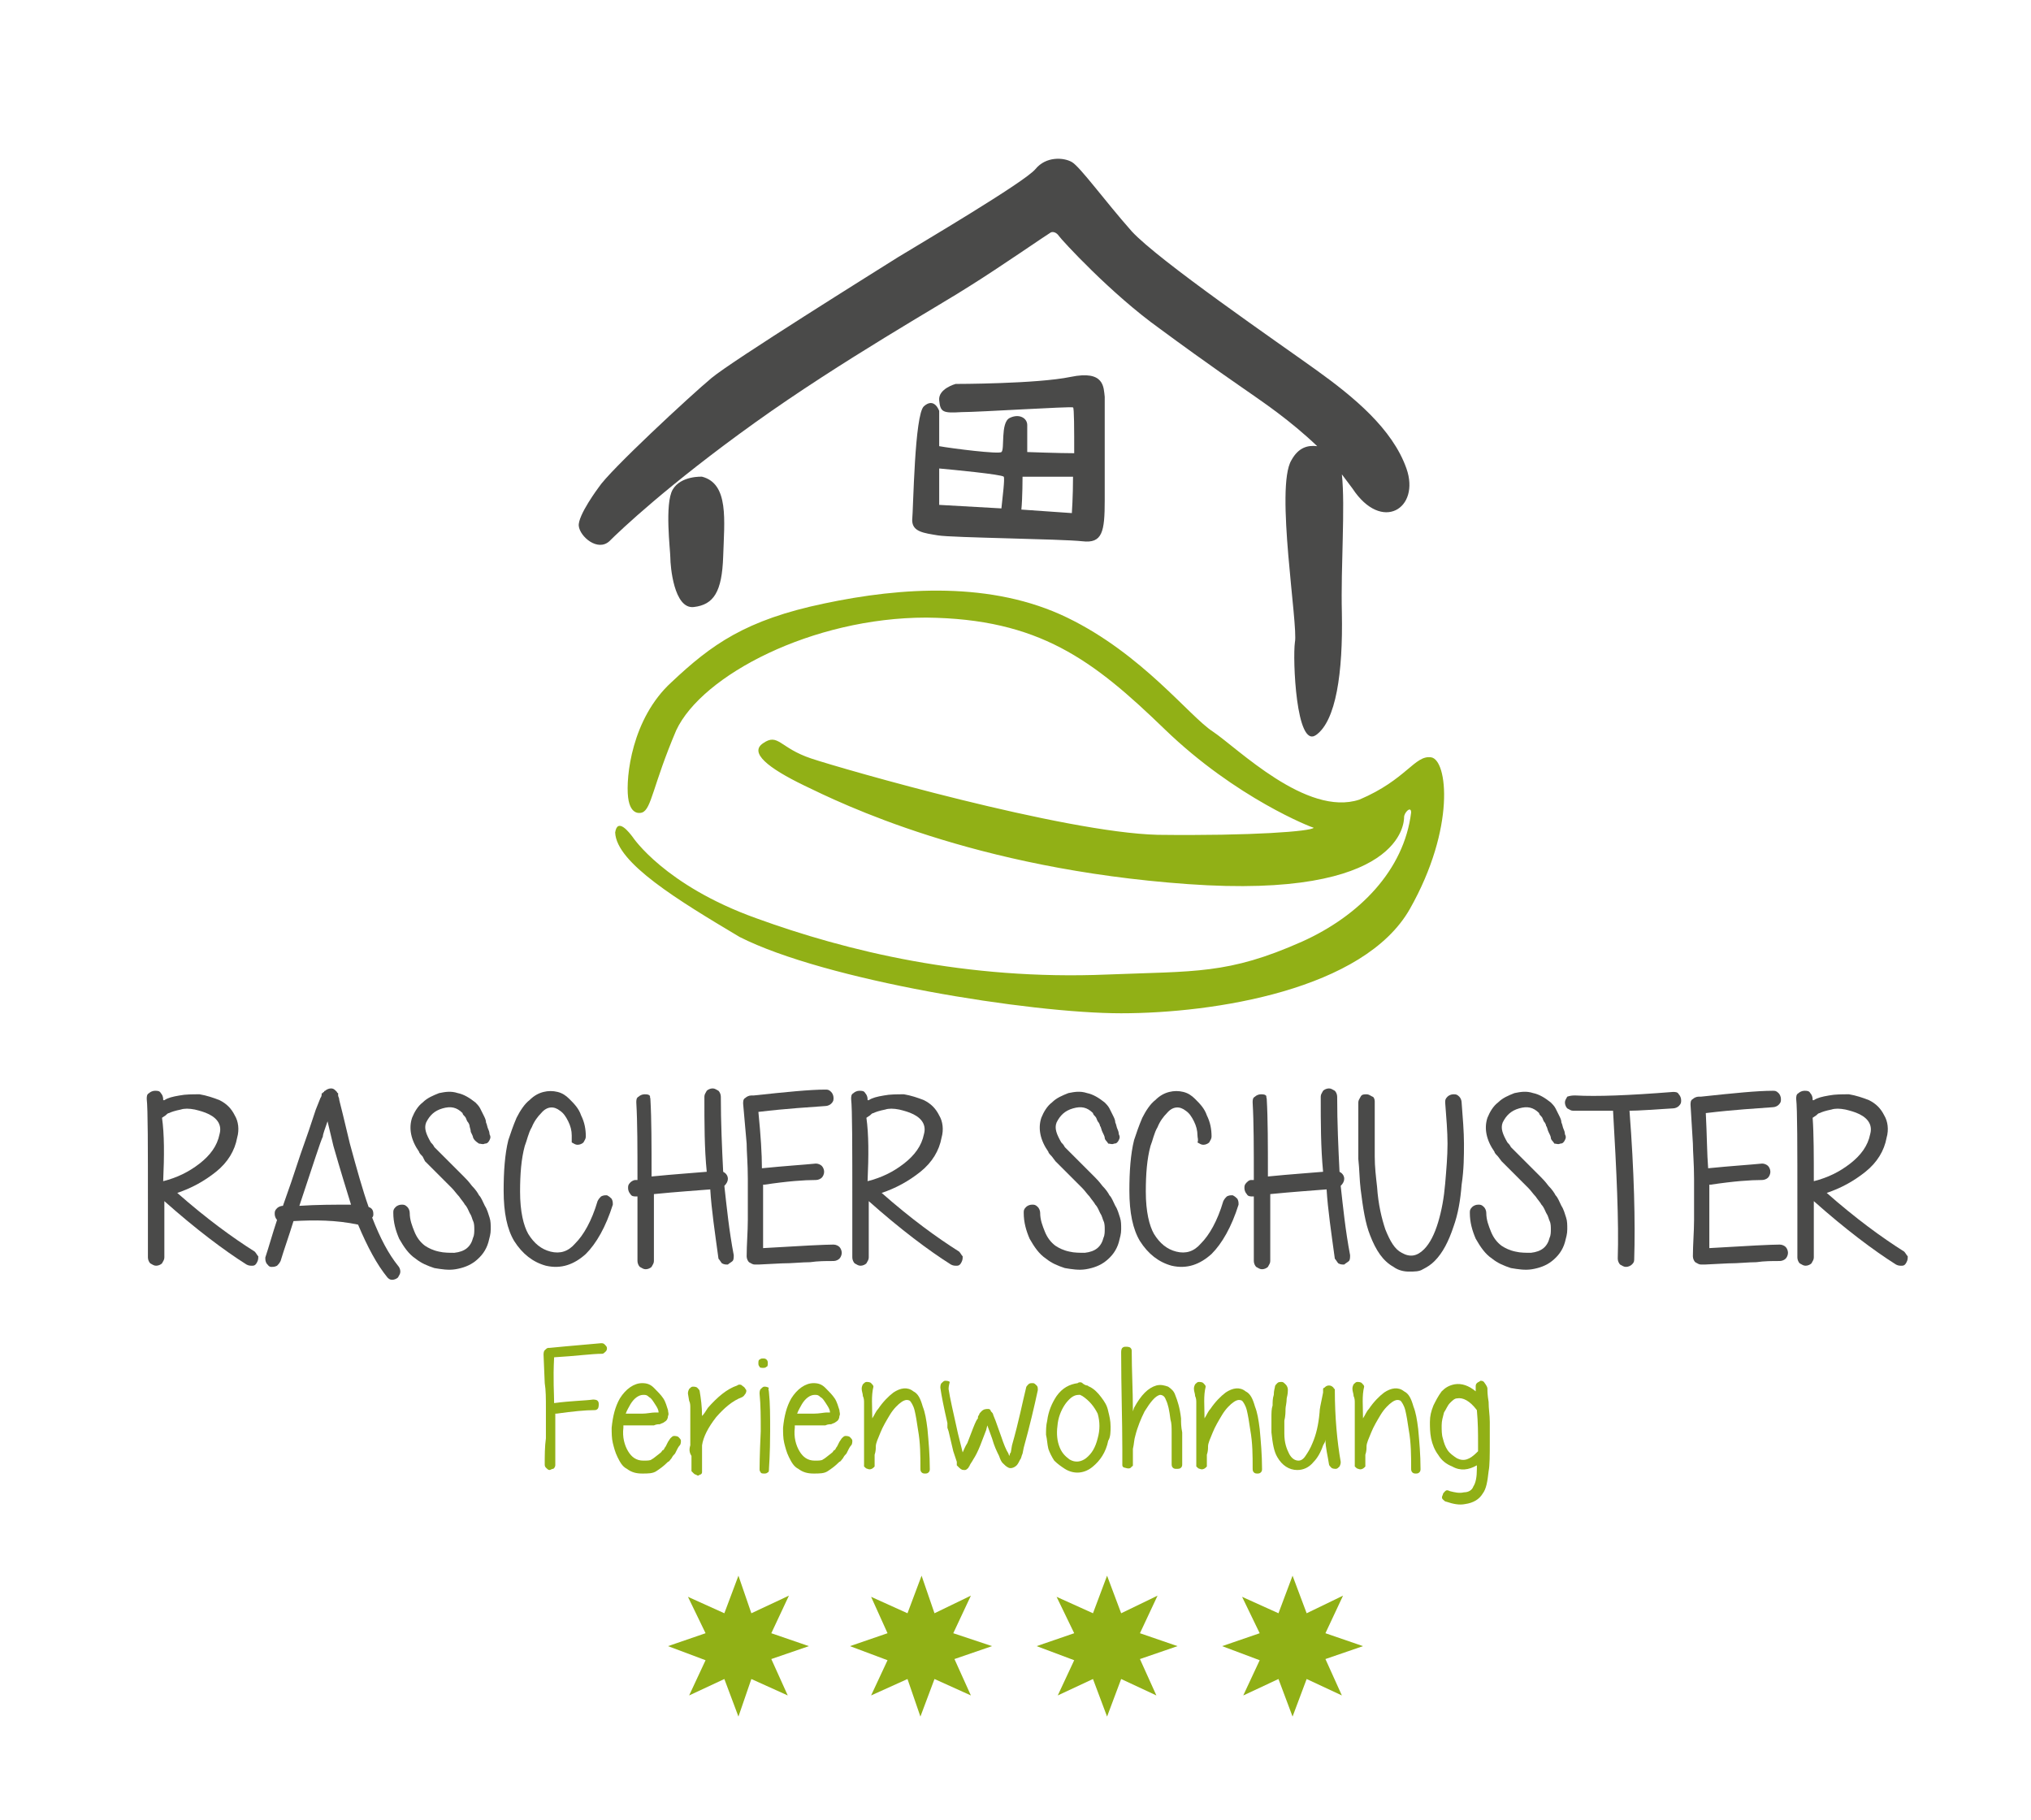 <?xml version="1.0" encoding="utf-8"?>
<!-- Generator: Adobe Illustrator 25.4.1, SVG Export Plug-In . SVG Version: 6.00 Build 0)  -->
<svg version="1.1" xmlns="http://www.w3.org/2000/svg" xmlns:xlink="http://www.w3.org/1999/xlink" x="0px" y="0px" width="173px"
	 height="155px" viewBox="0 0 173 155" style="enable-background:new 0 0 173 155;" xml:space="preserve">
<style type="text/css">
	.st0{fill:#FFFFFF;}
	.st1{fill:#4A4A49;}
	.st2{fill:#91B016;}
</style>
<g id="Ebene_1">
</g>
<g id="Ebene_2">
	<g id="rascherschuster-logo">
		<rect id="bg" class="st0" width="173" height="155"/>
		<path class="st1" d="M119.8,39.9c-1.2-3.4-4.5-6.1-7.7-8.4c-3.2-2.3-13.4-9.3-15.7-11.8c-2.3-2.6-4.4-5.5-5.1-5.9
			c-0.7-0.4-2.2-0.5-3.1,0.6c-0.9,1.1-9.9,6.4-11.7,7.5c-1.9,1.2-14.1,8.8-15.9,10.3c-1.8,1.5-8.7,7.9-9.6,9.3c0,0-1.8,2.4-1.7,3.3
			c0.1,0.9,1.6,2.2,2.6,1.3c0.9-0.9,5-4.8,12.4-10.1c7.4-5.3,16.1-10.2,18.4-11.7c2.4-1.5,6.6-4.4,6.8-4.5c0.2-0.1,0.5,0,0.7,0.3
			c0.2,0.3,4.4,4.9,8.6,7.9c4.2,3.1,7,5,8,5.7c0.7,0.5,3.1,2.1,5.4,4.3c-0.8-0.1-1.6,0.1-2.2,1.2c-1.4,2.3,0.6,14.1,0.3,15.5
			c-0.2,1.4,0.1,9.1,1.8,7.9c1.7-1.2,2.3-5.3,2.2-10.4c-0.1-4,0.3-9,0-11.8c0.3,0.4,0.6,0.8,0.9,1.2C117.7,45.4,121,43.3,119.8,39.9
			z"/>
		<path class="st1" d="M59.8,40.6c0,0-1.8-0.1-2.5,1.1c-0.7,1.2-0.2,5.2-0.2,5.8c0,0.7,0.3,4.4,2,4.2c1.7-0.2,2.4-1.3,2.5-4.3
			C61.7,44.3,62.1,41.2,59.8,40.6z"/>
		<path class="st1" d="M91.2,32.1c-2.9,0.6-9.8,0.6-9.8,0.6s-1.5,0.4-1.4,1.4c0.1,1,0.3,1.1,1.9,1c1.5,0,9.3-0.5,9.5-0.4
			c0.1,0,0.1,1.9,0.1,3.9c-1.3,0-4-0.1-4-0.1s0-1.8,0-2.3c0-0.6-0.7-1-1.5-0.6c-0.8,0.4-0.4,2.7-0.7,2.9c-0.2,0.2-4.2-0.3-5.3-0.5
			v-3c0,0-0.4-1.2-1.3-0.4c-0.8,0.7-0.9,8.7-1,9.7c0,1,1,1.1,2.2,1.3c1.2,0.2,10.5,0.3,12.3,0.5c1.7,0.2,1.9-0.8,1.9-3.5
			c0-2.7,0-8,0-8.8C94,33,94.1,31.5,91.2,32.1z M80,39.9c1.1,0.1,5.3,0.5,5.5,0.7c0.1,0.2-0.1,1.7-0.2,2.7L80,43V39.9z M87,43.4
			c0.1-1,0.1-2.8,0.1-2.8h4.3c0,1.7-0.1,3.1-0.1,3.1L87,43.4z"/>
		<polygon class="st2" points="77.3,137.4 74.2,136 75.6,139.1 72.4,140.2 75.6,141.4 74.2,144.4 77.3,143 78.4,146.2 79.6,143 
			82.7,144.4 81.3,141.3 84.5,140.2 81.2,139.1 82.7,135.9 79.6,137.4 78.5,134.2 		"/>
		<polygon class="st2" points="61.7,137.4 58.6,136 60.1,139.1 56.9,140.2 60.1,141.4 58.7,144.4 61.7,143 62.9,146.2 64,143 
			67.1,144.4 65.7,141.3 68.9,140.2 65.7,139.1 67.2,135.9 64,137.4 62.9,134.2 		"/>
		<polygon class="st2" points="93.1,137.4 90,136 91.5,139.1 88.3,140.2 91.5,141.4 90.1,144.4 93.1,143 94.3,146.2 95.5,143 
			98.5,144.4 97.1,141.3 100.3,140.2 97.1,139.1 98.6,135.9 95.5,137.4 94.3,134.2 		"/>
		<polygon class="st2" points="108.9,137.4 105.8,136 107.3,139.1 104.1,140.2 107.3,141.4 105.9,144.4 108.9,143 110.1,146.2 
			111.3,143 114.3,144.4 112.9,141.3 116.1,140.2 112.9,139.1 114.4,135.9 111.3,137.4 110.1,134.2 		"/>
		<path class="st1" d="M15.1,101.6c2.5,2.2,4.7,3.8,6.6,5c0.1,0.1,0.2,0.3,0.3,0.4c0,0.2,0,0.3-0.1,0.5c-0.1,0.2-0.2,0.3-0.4,0.3
			c-0.2,0-0.3,0-0.5-0.1c-1.9-1.2-4.3-3-7-5.4v0.4c0,0.4,0,1.1,0,2.2c0,1,0,1.7,0,2.2c0,0.2-0.1,0.3-0.2,0.5
			c-0.1,0.1-0.3,0.2-0.5,0.2c-0.2,0-0.3-0.1-0.5-0.2c-0.1-0.1-0.2-0.3-0.2-0.5c0-0.5,0-1.2,0-2.2c0-1,0-1.8,0-2.2
			c0-5.1,0-8.2-0.1-9.1c0-0.2,0-0.4,0.2-0.5c0.1-0.1,0.3-0.2,0.5-0.2c0.2,0,0.4,0,0.5,0.2c0.1,0.1,0.2,0.3,0.2,0.5v0.1l0.1,0
			c0.3-0.2,0.7-0.3,1.3-0.4c0.5-0.1,1.1-0.1,1.7-0.1c0.6,0.1,1.2,0.3,1.7,0.5c0.6,0.3,1,0.7,1.3,1.3c0.3,0.5,0.4,1.2,0.2,1.9
			c-0.2,1.1-0.8,2.1-1.8,2.9C17.4,100.6,16.3,101.2,15.1,101.6z M13.9,100.6c1.2-0.3,2.2-0.8,3.1-1.5c0.9-0.7,1.5-1.5,1.7-2.5
			c0.2-0.7-0.1-1.3-0.9-1.7c-0.4-0.2-0.8-0.3-1.2-0.4c-0.5-0.1-0.9-0.1-1.2,0c-0.5,0.1-0.8,0.2-1,0.3c-0.1,0-0.2,0.1-0.3,0.2
			l-0.3,0.2C14,96.6,14,98.4,13.9,100.6z"/>
		<path class="st1" d="M25,104c-0.4,1.3-0.8,2.4-1.1,3.4c-0.1,0.2-0.2,0.3-0.3,0.4c-0.2,0.1-0.3,0.1-0.5,0.1c-0.2,0-0.3-0.2-0.4-0.3
			c-0.1-0.2-0.1-0.3-0.1-0.5c0.3-0.9,0.6-2,1-3.2c-0.1-0.1-0.2-0.3-0.2-0.5c0-0.2,0-0.3,0.2-0.5c0.1-0.1,0.3-0.2,0.5-0.2l0.7-2
			l0.8-2.4l0.7-2c0.1-0.3,0.3-0.9,0.6-1.8l0.4-1c0.1-0.1,0.1-0.3,0.1-0.3c0-0.1,0-0.1,0.1-0.1c0,0,0-0.1,0.1-0.1
			c0-0.1,0.1-0.1,0.1-0.1c0.1-0.1,0.3-0.2,0.5-0.2c0.2,0,0.3,0.1,0.4,0.2c0,0,0.1,0.1,0.1,0.1c0,0,0,0.1,0.1,0.1c0,0,0,0.1,0,0.2
			c0,0.1,0.1,0.2,0.1,0.4l0.3,1.2l0.6,2.5c0.6,2.2,1.1,4,1.6,5.4c0.3,0.1,0.4,0.3,0.4,0.6c0,0.1,0,0.2-0.1,0.3
			c0.7,1.8,1.4,3.1,2.2,4.1c0.1,0.1,0.2,0.3,0.2,0.5c0,0.2-0.1,0.3-0.2,0.5c-0.1,0.1-0.3,0.2-0.5,0.2c-0.2,0-0.3-0.1-0.4-0.2
			c-0.9-1.1-1.7-2.6-2.5-4.5C28.6,103.9,26.8,103.9,25,104z M25.5,102.7c1.5-0.1,2.9-0.1,4.4-0.1c-0.4-1.3-0.9-2.9-1.5-5l-0.5-2.1
			c-0.2,0.6-0.4,1.1-0.4,1.3C27.3,97.2,26.7,99.1,25.5,102.7z"/>
		<path class="st1" d="M40.3,96.9c0-0.1-0.1-0.3-0.2-0.5C40.1,96.2,40,96,40,95.9c0-0.1-0.1-0.3-0.2-0.4c-0.1-0.2-0.1-0.3-0.2-0.4
			c-0.1-0.1-0.2-0.2-0.2-0.3c-0.5-0.5-1-0.6-1.7-0.4c-0.7,0.2-1.1,0.6-1.4,1.2c-0.2,0.5,0,1,0.4,1.7c0.1,0.1,0.2,0.2,0.3,0.4
			c0.1,0.1,0.2,0.2,0.3,0.3l0.4,0.4l0.3,0.3l0.4,0.4l0.4,0.4l0.7,0.7c0.2,0.2,0.4,0.4,0.7,0.8c0.3,0.3,0.5,0.6,0.6,0.8
			c0.2,0.2,0.3,0.5,0.5,0.9c0.2,0.3,0.3,0.7,0.4,1c0.1,0.3,0.1,0.6,0.1,1c0,0.4-0.1,0.7-0.2,1.1c-0.2,0.7-0.6,1.2-1.1,1.6
			c-0.5,0.4-1.1,0.6-1.7,0.7c-0.6,0.1-1.2,0-1.8-0.1c-0.6-0.2-1.1-0.4-1.6-0.8c-0.6-0.4-1-1-1.4-1.7c-0.3-0.7-0.5-1.4-0.5-2.2
			c0-0.2,0-0.3,0.2-0.5c0.1-0.1,0.3-0.2,0.5-0.2s0.3,0,0.5,0.2c0.1,0.1,0.2,0.3,0.2,0.5c0,0.6,0.2,1.1,0.4,1.6
			c0.2,0.5,0.5,0.9,0.9,1.2c0.3,0.2,0.7,0.4,1.2,0.5c0.4,0.1,0.9,0.1,1.3,0.1c0.9-0.1,1.4-0.5,1.6-1.3c0.1-0.2,0.1-0.5,0.1-0.7
			c0-0.2,0-0.5-0.1-0.7c-0.1-0.2-0.1-0.4-0.3-0.7c-0.1-0.2-0.2-0.5-0.4-0.7c-0.1-0.2-0.3-0.4-0.5-0.7c-0.2-0.2-0.4-0.5-0.6-0.7
			l-0.7-0.7l-0.4-0.4l-0.4-0.4l-0.4-0.4c-0.2-0.2-0.3-0.3-0.4-0.4L36,98.5c-0.1-0.1-0.3-0.3-0.3-0.4c-0.7-1-0.9-2-0.6-2.9
			c0.2-0.5,0.5-1,0.9-1.3c0.4-0.4,0.9-0.6,1.4-0.8c0.5-0.1,1-0.2,1.6,0c0.5,0.1,1,0.4,1.5,0.8c0.1,0.1,0.3,0.3,0.4,0.5
			c0.1,0.2,0.2,0.4,0.3,0.6c0.1,0.2,0.2,0.4,0.2,0.6c0.1,0.2,0.1,0.4,0.2,0.6c0.1,0.2,0.1,0.4,0.1,0.4c0.1,0.2,0.1,0.3,0,0.5
			c-0.1,0.2-0.2,0.3-0.4,0.3c-0.2,0.1-0.3,0-0.5,0C40.5,97.2,40.4,97.1,40.3,96.9z"/>
		<path class="st1" d="M48.7,96.7c0-0.4-0.1-0.8-0.3-1.2c-0.2-0.4-0.4-0.7-0.7-0.9c-0.5-0.4-1.1-0.4-1.6,0.2
			c-0.3,0.3-0.6,0.7-0.8,1.2c-0.3,0.5-0.4,1.1-0.6,1.6c-0.3,1.1-0.4,2.4-0.4,3.9c0,1.7,0.3,2.9,0.7,3.6c0.5,0.8,1.1,1.3,1.9,1.5
			c0.8,0.2,1.5,0,2.1-0.7c0.7-0.7,1.4-1.9,1.9-3.6c0.1-0.2,0.2-0.3,0.3-0.4c0.2-0.1,0.3-0.1,0.5-0.1c0.2,0.1,0.3,0.2,0.4,0.3
			c0.1,0.2,0.1,0.3,0.1,0.5c-0.6,1.9-1.4,3.3-2.3,4.2c-1,0.9-2.1,1.3-3.4,1c-1.1-0.3-2-1-2.7-2.1c-0.6-1-0.9-2.4-0.9-4.3
			c0-1.6,0.1-3.1,0.4-4.3c0.2-0.6,0.4-1.2,0.7-1.9c0.3-0.6,0.7-1.2,1.1-1.5c0.4-0.4,0.8-0.6,1.2-0.7c0.4-0.1,0.8-0.1,1.2,0
			c0.4,0.1,0.7,0.3,1,0.6c0.4,0.4,0.8,0.8,1,1.4c0.3,0.6,0.4,1.2,0.4,1.8c0,0.2-0.1,0.3-0.2,0.5c-0.1,0.1-0.3,0.2-0.5,0.2
			c-0.2,0-0.3-0.1-0.5-0.2C48.7,97.1,48.7,96.9,48.7,96.7z"/>
		<path class="st1" d="M55.4,93.6c0.1,1.7,0.1,3.9,0.1,6.6c2-0.2,3.6-0.3,4.7-0.4C60,97.8,60,95.7,60,93.4c0-0.2,0.1-0.3,0.2-0.5
			c0.1-0.1,0.3-0.2,0.5-0.2c0.2,0,0.3,0.1,0.5,0.2c0.1,0.1,0.2,0.3,0.2,0.5c0,2.2,0.1,4.4,0.2,6.4c0.2,0.1,0.4,0.3,0.4,0.6
			c0,0.2-0.1,0.4-0.3,0.6c0.2,1.8,0.4,3.8,0.8,5.9c0,0.2,0,0.4-0.1,0.5c-0.1,0.1-0.3,0.2-0.4,0.3c-0.2,0-0.3,0-0.5-0.1
			c-0.1-0.1-0.2-0.3-0.3-0.4c-0.3-2.2-0.6-4.2-0.7-5.9c-1.2,0.1-2.8,0.2-4.8,0.4c0,0.6,0,1,0,1.3c0,0.4,0,1.1,0,2.2c0,1,0,1.7,0,2.2
			c0,0.2-0.1,0.3-0.2,0.5c-0.1,0.1-0.3,0.2-0.5,0.2c-0.2,0-0.3-0.1-0.5-0.2c-0.1-0.1-0.2-0.3-0.2-0.5c0-0.5,0-1.2,0-2.2
			c0-1,0-1.8,0-2.2c0-0.3,0-0.6,0-1.1h-0.1c-0.2,0-0.4,0-0.5-0.2c-0.1-0.1-0.2-0.3-0.2-0.5c0-0.2,0-0.3,0.2-0.5
			c0.1-0.1,0.3-0.2,0.4-0.2l0.2,0c0-2.7,0-4.9-0.1-6.6c0-0.2,0-0.4,0.2-0.5c0.1-0.1,0.3-0.2,0.5-0.2c0.2,0,0.4,0,0.5,0.2
			C55.3,93.3,55.4,93.5,55.4,93.6z"/>
		<path class="st1" d="M64.9,99.5c2-0.2,3.6-0.3,4.6-0.4c0.2,0,0.4,0.1,0.5,0.2c0.1,0.1,0.2,0.3,0.2,0.5c0,0.2-0.1,0.4-0.2,0.5
			c-0.1,0.1-0.3,0.2-0.5,0.2c-1,0-2.4,0.1-4.4,0.4h-0.1c0,2,0,3.8,0,5.4c3.3-0.2,5.3-0.3,6-0.3c0.2,0,0.4,0.1,0.5,0.2
			c0.1,0.1,0.2,0.3,0.2,0.5c0,0.2-0.1,0.4-0.2,0.5c-0.1,0.1-0.3,0.2-0.5,0.2c-0.7,0-1.3,0-2,0.1c-0.7,0-1.5,0.1-2.4,0.1l-2,0.1
			c-0.1,0-0.2,0-0.3,0c-0.2,0-0.3-0.1-0.5-0.2c-0.1-0.1-0.2-0.3-0.2-0.5c0-1,0.1-2.1,0.1-3.1c0-1.1,0-2.2,0-3.5c0-1.3-0.1-2.3-0.1-3
			L63.3,94c0-0.2,0-0.4,0.2-0.5c0.1-0.1,0.3-0.2,0.5-0.2c0.1,0,0.1,0,0.2,0c2.8-0.3,4.8-0.5,6.1-0.5c0.2,0,0.3,0,0.5,0.2
			c0.1,0.1,0.2,0.3,0.2,0.5c0,0.2,0,0.3-0.2,0.5c-0.1,0.1-0.3,0.2-0.5,0.2c-1.3,0.1-3.2,0.2-5.7,0.5C64.8,96.7,64.9,98.3,64.9,99.5
			L64.9,99.5z"/>
		<path class="st1" d="M75.1,101.6c2.5,2.2,4.7,3.8,6.6,5c0.1,0.1,0.2,0.3,0.3,0.4c0,0.2,0,0.3-0.1,0.5c-0.1,0.2-0.2,0.3-0.4,0.3
			c-0.2,0-0.3,0-0.5-0.1c-1.9-1.2-4.3-3-7-5.4v0.4c0,0.4,0,1.1,0,2.2c0,1,0,1.7,0,2.2c0,0.2-0.1,0.3-0.2,0.5
			c-0.1,0.1-0.3,0.2-0.5,0.2c-0.2,0-0.3-0.1-0.5-0.2c-0.1-0.1-0.2-0.3-0.2-0.5c0-0.5,0-1.2,0-2.2c0-1,0-1.8,0-2.2
			c0-5.1,0-8.2-0.1-9.1c0-0.2,0-0.4,0.2-0.5c0.1-0.1,0.3-0.2,0.5-0.2c0.2,0,0.4,0,0.5,0.2c0.1,0.1,0.2,0.3,0.2,0.5v0.1l0.1,0
			c0.3-0.2,0.7-0.3,1.3-0.4c0.5-0.1,1.1-0.1,1.7-0.1c0.6,0.1,1.2,0.3,1.7,0.5c0.6,0.3,1,0.7,1.3,1.3c0.3,0.5,0.4,1.2,0.2,1.9
			c-0.2,1.1-0.8,2.1-1.8,2.9C77.4,100.6,76.3,101.2,75.1,101.6z M73.9,100.6c1.2-0.3,2.2-0.8,3.1-1.5c0.9-0.7,1.5-1.5,1.7-2.5
			c0.2-0.7-0.1-1.3-0.9-1.7c-0.4-0.2-0.8-0.3-1.2-0.4c-0.5-0.1-0.9-0.1-1.2,0c-0.5,0.1-0.8,0.2-1,0.3c-0.1,0-0.2,0.1-0.3,0.2
			l-0.3,0.2C74,96.6,74,98.4,73.9,100.6z"/>
		<path class="st1" d="M94.1,96.9c0-0.1-0.1-0.3-0.2-0.5c-0.1-0.2-0.1-0.4-0.2-0.5c0-0.1-0.1-0.3-0.2-0.4c-0.1-0.2-0.1-0.3-0.2-0.4
			c-0.1-0.1-0.2-0.2-0.2-0.3c-0.5-0.5-1-0.6-1.7-0.4c-0.7,0.2-1.1,0.6-1.4,1.2c-0.2,0.5,0,1,0.4,1.7c0.1,0.1,0.2,0.2,0.3,0.4
			c0.1,0.1,0.2,0.2,0.3,0.3l0.4,0.4l0.3,0.3l0.4,0.4l0.4,0.4l0.7,0.7c0.2,0.2,0.4,0.4,0.7,0.8c0.3,0.3,0.5,0.6,0.6,0.8
			c0.2,0.2,0.3,0.5,0.5,0.9c0.2,0.3,0.3,0.7,0.4,1c0.1,0.3,0.1,0.6,0.1,1c0,0.4-0.1,0.7-0.2,1.1c-0.2,0.7-0.6,1.2-1.1,1.6
			c-0.5,0.4-1.1,0.6-1.7,0.7c-0.6,0.1-1.2,0-1.8-0.1c-0.6-0.2-1.1-0.4-1.6-0.8c-0.6-0.4-1-1-1.4-1.7c-0.3-0.7-0.5-1.4-0.5-2.2
			c0-0.2,0-0.3,0.2-0.5c0.1-0.1,0.3-0.2,0.5-0.2c0.2,0,0.3,0,0.5,0.2c0.1,0.1,0.2,0.3,0.2,0.5c0,0.6,0.2,1.1,0.4,1.6
			c0.2,0.5,0.5,0.9,0.9,1.2c0.3,0.2,0.7,0.4,1.2,0.5c0.4,0.1,0.9,0.1,1.3,0.1c0.9-0.1,1.4-0.5,1.6-1.3c0.1-0.2,0.1-0.5,0.1-0.7
			c0-0.2,0-0.5-0.1-0.7c-0.1-0.2-0.1-0.4-0.3-0.7c-0.1-0.2-0.2-0.5-0.4-0.7c-0.1-0.2-0.3-0.4-0.5-0.7c-0.2-0.2-0.4-0.5-0.6-0.7
			l-0.7-0.7l-0.4-0.4l-0.4-0.4l-0.4-0.4c-0.2-0.2-0.3-0.3-0.4-0.4l-0.3-0.4c-0.1-0.1-0.3-0.3-0.3-0.4c-0.7-1-0.9-2-0.6-2.9
			c0.2-0.5,0.5-1,0.9-1.3c0.4-0.4,0.9-0.6,1.4-0.8c0.5-0.1,1-0.2,1.6,0c0.5,0.1,1,0.4,1.5,0.8c0.1,0.1,0.3,0.3,0.4,0.5
			c0.1,0.2,0.2,0.4,0.3,0.6c0.1,0.2,0.2,0.4,0.2,0.6c0.1,0.2,0.1,0.4,0.2,0.6c0.1,0.2,0.1,0.4,0.1,0.4c0.1,0.2,0.1,0.3,0,0.5
			c-0.1,0.2-0.2,0.3-0.4,0.3c-0.2,0.1-0.3,0-0.5,0C94.3,97.2,94.1,97.1,94.1,96.9z"/>
		<path class="st1" d="M102,96.7c0-0.4-0.1-0.8-0.3-1.2c-0.2-0.4-0.4-0.7-0.7-0.9c-0.5-0.4-1.1-0.4-1.6,0.2
			c-0.3,0.3-0.6,0.7-0.8,1.2c-0.3,0.5-0.4,1.1-0.6,1.6c-0.3,1.1-0.4,2.4-0.4,3.9c0,1.7,0.3,2.9,0.7,3.6c0.5,0.8,1.1,1.3,1.9,1.5
			c0.8,0.2,1.5,0,2.1-0.7c0.7-0.7,1.4-1.9,1.9-3.6c0.1-0.2,0.2-0.3,0.3-0.4c0.2-0.1,0.3-0.1,0.5-0.1c0.2,0.1,0.3,0.2,0.4,0.3
			c0.1,0.2,0.1,0.3,0.1,0.5c-0.6,1.9-1.4,3.3-2.3,4.2c-1,0.9-2.1,1.3-3.4,1c-1.1-0.3-2-1-2.7-2.1c-0.6-1-0.9-2.4-0.9-4.3
			c0-1.6,0.1-3.1,0.4-4.3c0.2-0.6,0.4-1.2,0.7-1.9c0.3-0.6,0.7-1.2,1.1-1.5c0.4-0.4,0.8-0.6,1.2-0.7c0.4-0.1,0.8-0.1,1.2,0
			c0.4,0.1,0.7,0.3,1,0.6c0.4,0.4,0.8,0.8,1,1.4c0.3,0.6,0.4,1.2,0.4,1.8c0,0.2-0.1,0.3-0.2,0.5c-0.1,0.1-0.3,0.2-0.5,0.2
			c-0.2,0-0.3-0.1-0.5-0.2C102.1,97.1,102,96.9,102,96.7z"/>
		<path class="st1" d="M107.9,93.6c0.1,1.7,0.1,3.9,0.1,6.6c2-0.2,3.6-0.3,4.7-0.4c-0.2-2.1-0.2-4.2-0.2-6.4c0-0.2,0.1-0.3,0.2-0.5
			c0.1-0.1,0.3-0.2,0.5-0.2c0.2,0,0.3,0.1,0.5,0.2c0.1,0.1,0.2,0.3,0.2,0.5c0,2.2,0.1,4.4,0.2,6.4c0.2,0.1,0.4,0.3,0.4,0.6
			c0,0.2-0.1,0.4-0.3,0.6c0.2,1.8,0.4,3.8,0.8,5.9c0,0.2,0,0.4-0.1,0.5c-0.1,0.1-0.3,0.2-0.4,0.3c-0.2,0-0.3,0-0.5-0.1
			c-0.1-0.1-0.2-0.3-0.3-0.4c-0.3-2.2-0.6-4.2-0.7-5.9c-1.2,0.1-2.8,0.2-4.8,0.4c0,0.6,0,1,0,1.3c0,0.4,0,1.1,0,2.2c0,1,0,1.7,0,2.2
			c0,0.2-0.1,0.3-0.2,0.5c-0.1,0.1-0.3,0.2-0.5,0.2c-0.2,0-0.3-0.1-0.5-0.2c-0.1-0.1-0.2-0.3-0.2-0.5c0-0.5,0-1.2,0-2.2
			c0-1,0-1.8,0-2.2c0-0.3,0-0.6,0-1.1h-0.1c-0.2,0-0.4,0-0.5-0.2c-0.1-0.1-0.2-0.3-0.2-0.5c0-0.2,0-0.3,0.2-0.5s0.3-0.2,0.4-0.2
			l0.2,0c0-2.7,0-4.9-0.1-6.6c0-0.2,0-0.4,0.2-0.5c0.1-0.1,0.3-0.2,0.5-0.2c0.2,0,0.4,0,0.5,0.2C107.8,93.3,107.9,93.5,107.9,93.6z"
			/>
		<path class="st1" d="M117.1,93.8c0,0.1,0,0.7,0,1.8c0,1.1,0,2,0,2.9c0,0.9,0.1,1.7,0.2,2.6c0.1,1.5,0.4,2.7,0.7,3.6
			c0.4,1,0.8,1.7,1.4,2c0.7,0.4,1.3,0.3,1.9-0.3c0.5-0.5,0.9-1.3,1.2-2.3c0.3-1,0.5-2.1,0.6-3.3c0.1-1.2,0.2-2.3,0.2-3.4
			c0-1-0.1-2.2-0.2-3.5c0-0.2,0-0.3,0.2-0.5c0.1-0.1,0.3-0.2,0.5-0.2c0.2,0,0.3,0,0.5,0.2c0.1,0.1,0.2,0.3,0.2,0.5
			c0.1,1.3,0.2,2.5,0.2,3.5c0,1,0,2.2-0.2,3.5c-0.1,1.3-0.3,2.5-0.7,3.6c-0.4,1.2-0.9,2.2-1.6,2.9c-0.3,0.3-0.6,0.5-1,0.7
			c-0.3,0.2-0.7,0.2-1.2,0.2c-0.4,0-0.9-0.1-1.3-0.4c-0.9-0.5-1.5-1.4-2-2.7c-0.4-1-0.6-2.3-0.8-3.9c-0.1-0.8-0.1-1.7-0.2-2.6
			c0-0.9,0-1.9,0-3c0-1.1,0-1.7,0-1.8c0-0.2,0.1-0.3,0.2-0.5s0.3-0.2,0.5-0.2c0.2,0,0.3,0.1,0.5,0.2C117,93.4,117.1,93.6,117.1,93.8
			z"/>
		<path class="st1" d="M132.1,96.9c0-0.1-0.1-0.3-0.2-0.5c-0.1-0.2-0.1-0.4-0.2-0.5c0-0.1-0.1-0.3-0.2-0.4c-0.1-0.2-0.1-0.3-0.2-0.4
			c-0.1-0.1-0.2-0.2-0.2-0.3c-0.5-0.5-1-0.6-1.7-0.4c-0.7,0.2-1.1,0.6-1.4,1.2c-0.2,0.5,0,1,0.4,1.7c0.1,0.1,0.2,0.2,0.3,0.4
			c0.1,0.1,0.2,0.2,0.3,0.3l0.4,0.4l0.3,0.3l0.4,0.4l0.4,0.4l0.7,0.7c0.2,0.2,0.4,0.4,0.7,0.8c0.3,0.3,0.5,0.6,0.6,0.8
			c0.2,0.2,0.3,0.5,0.5,0.9c0.2,0.3,0.3,0.7,0.4,1c0.1,0.3,0.1,0.6,0.1,1c0,0.4-0.1,0.7-0.2,1.1c-0.2,0.7-0.6,1.2-1.1,1.6
			c-0.5,0.4-1.1,0.6-1.7,0.7c-0.6,0.1-1.2,0-1.8-0.1c-0.6-0.2-1.1-0.4-1.6-0.8c-0.6-0.4-1-1-1.4-1.7c-0.3-0.7-0.5-1.4-0.5-2.2
			c0-0.2,0-0.3,0.2-0.5c0.1-0.1,0.3-0.2,0.5-0.2c0.2,0,0.3,0,0.5,0.2c0.1,0.1,0.2,0.3,0.2,0.5c0,0.6,0.2,1.1,0.4,1.6
			c0.2,0.5,0.5,0.9,0.9,1.2c0.3,0.2,0.7,0.4,1.2,0.5c0.4,0.1,0.9,0.1,1.3,0.1c0.9-0.1,1.4-0.5,1.6-1.3c0.1-0.2,0.1-0.5,0.1-0.7
			c0-0.2,0-0.5-0.1-0.7c-0.1-0.2-0.1-0.4-0.3-0.7c-0.1-0.2-0.2-0.5-0.4-0.7c-0.1-0.2-0.3-0.4-0.5-0.7c-0.2-0.2-0.4-0.5-0.6-0.7
			l-0.7-0.7l-0.4-0.4l-0.4-0.4l-0.4-0.4c-0.2-0.2-0.3-0.3-0.4-0.4l-0.3-0.4c-0.1-0.1-0.3-0.3-0.3-0.4c-0.7-1-0.9-2-0.6-2.9
			c0.2-0.5,0.5-1,0.9-1.3c0.4-0.4,0.9-0.6,1.4-0.8c0.5-0.1,1-0.2,1.6,0c0.5,0.1,1,0.4,1.5,0.8c0.1,0.1,0.3,0.3,0.4,0.5
			c0.1,0.2,0.2,0.4,0.3,0.6c0.1,0.2,0.2,0.4,0.2,0.6c0.1,0.2,0.1,0.4,0.2,0.6c0.1,0.2,0.1,0.4,0.1,0.4c0.1,0.2,0.1,0.3,0,0.5
			c-0.1,0.2-0.2,0.3-0.4,0.3c-0.2,0.1-0.3,0-0.5,0C132.3,97.2,132.1,97.1,132.1,96.9z"/>
		<path class="st1" d="M134.2,93.3c1.8,0.1,4.5,0,8.3-0.3c0.2,0,0.4,0,0.5,0.2c0.1,0.1,0.2,0.3,0.2,0.5c0,0.2,0,0.3-0.2,0.5
			c-0.1,0.1-0.3,0.2-0.5,0.2c-1.7,0.1-2.9,0.2-3.7,0.2c0.4,5.2,0.5,9.5,0.4,12.7c0,0.2-0.1,0.3-0.2,0.4c-0.1,0.1-0.3,0.2-0.5,0.2
			s-0.3-0.1-0.5-0.2c-0.1-0.1-0.2-0.3-0.2-0.5c0.1-3.2-0.1-7.4-0.4-12.6c-1.3,0-2.4,0-3.4,0c-0.2,0-0.3-0.1-0.5-0.2
			c-0.1-0.1-0.2-0.3-0.2-0.5c0-0.2,0.1-0.3,0.2-0.5C133.8,93.3,134,93.3,134.2,93.3z"/>
		<path class="st1" d="M145.5,99.5c2-0.2,3.6-0.3,4.6-0.4c0.2,0,0.4,0.1,0.5,0.2c0.1,0.1,0.2,0.3,0.2,0.5c0,0.2-0.1,0.4-0.2,0.5
			c-0.1,0.1-0.3,0.2-0.5,0.2c-1,0-2.4,0.1-4.4,0.4h-0.1c0,2,0,3.8,0,5.4c3.3-0.2,5.3-0.3,6-0.3c0.2,0,0.4,0.1,0.5,0.2
			c0.1,0.1,0.2,0.3,0.2,0.5c0,0.2-0.1,0.4-0.2,0.5c-0.1,0.1-0.3,0.2-0.5,0.2c-0.7,0-1.3,0-2,0.1c-0.7,0-1.5,0.1-2.4,0.1l-2,0.1
			c-0.1,0-0.2,0-0.3,0c-0.2,0-0.3-0.1-0.5-0.2c-0.1-0.1-0.2-0.3-0.2-0.5c0-1,0.1-2.1,0.1-3.1c0-1.1,0-2.2,0-3.5c0-1.3-0.1-2.3-0.1-3
			l-0.2-3.3c0-0.2,0-0.4,0.2-0.5c0.1-0.1,0.3-0.2,0.5-0.2c0.1,0,0.1,0,0.2,0c2.8-0.3,4.8-0.5,6.1-0.5c0.2,0,0.3,0,0.5,0.2
			c0.1,0.1,0.2,0.3,0.2,0.5c0,0.2,0,0.3-0.2,0.5c-0.1,0.1-0.3,0.2-0.5,0.2c-1.3,0.1-3.2,0.2-5.7,0.5
			C145.4,96.7,145.4,98.3,145.5,99.5L145.5,99.5z"/>
		<path class="st1" d="M155.6,101.6c2.5,2.2,4.7,3.8,6.6,5c0.1,0.1,0.2,0.3,0.3,0.4c0,0.2,0,0.3-0.1,0.5c-0.1,0.2-0.2,0.3-0.4,0.3
			c-0.2,0-0.3,0-0.5-0.1c-1.9-1.2-4.3-3-7-5.4v0.4c0,0.4,0,1.1,0,2.2c0,1,0,1.7,0,2.2c0,0.2-0.1,0.3-0.2,0.5
			c-0.1,0.1-0.3,0.2-0.5,0.2c-0.2,0-0.3-0.1-0.5-0.2c-0.1-0.1-0.2-0.3-0.2-0.5c0-0.5,0-1.2,0-2.2c0-1,0-1.8,0-2.2
			c0-5.1,0-8.2-0.1-9.1c0-0.2,0-0.4,0.2-0.5c0.1-0.1,0.3-0.2,0.5-0.2c0.2,0,0.4,0,0.5,0.2c0.1,0.1,0.2,0.3,0.2,0.5v0.1l0.1,0
			c0.3-0.2,0.7-0.3,1.3-0.4c0.5-0.1,1.1-0.1,1.7-0.1c0.6,0.1,1.2,0.3,1.7,0.5c0.6,0.3,1,0.7,1.3,1.3c0.3,0.5,0.4,1.2,0.2,1.9
			c-0.2,1.1-0.8,2.1-1.8,2.9C157.9,100.6,156.8,101.2,155.6,101.6z M154.5,100.6c1.2-0.3,2.2-0.8,3.1-1.5c0.9-0.7,1.5-1.5,1.7-2.5
			c0.2-0.7-0.1-1.3-0.9-1.7c-0.4-0.2-0.8-0.3-1.2-0.4c-0.5-0.1-0.9-0.1-1.2,0c-0.5,0.1-0.8,0.2-1,0.3c-0.1,0-0.2,0.1-0.3,0.2
			l-0.3,0.2C154.5,96.6,154.5,98.4,154.5,100.6z"/>
		<g>
			<path class="st2" d="M47.2,119.5c1.5-0.2,2.6-0.2,3.3-0.3c0.1,0,0.3,0,0.4,0.1c0.1,0.1,0.1,0.2,0.1,0.3c0,0.1,0,0.3-0.1,0.4
				c-0.1,0.1-0.2,0.1-0.3,0.1c-0.7,0-1.8,0.1-3.2,0.3h-0.1c0,1.6,0,3.1,0,4.4c0,0.1-0.1,0.3-0.2,0.3s-0.2,0.1-0.3,0.1
				s-0.2-0.1-0.3-0.2c-0.1-0.1-0.1-0.2-0.1-0.3c0-0.7,0-1.5,0.1-2.2c0-0.8,0-1.6,0-2.5c0-0.9,0-1.6-0.1-2.2l-0.1-2.4
				c0-0.1,0-0.3,0.1-0.4c0.1-0.1,0.2-0.2,0.3-0.2c0,0,0.1,0,0.1,0c2-0.2,3.4-0.3,4.4-0.4c0.1,0,0.2,0,0.3,0.1s0.2,0.2,0.2,0.3
				c0,0.1,0,0.2-0.1,0.3c-0.1,0.1-0.2,0.2-0.3,0.2c-0.9,0-2.3,0.2-4.1,0.3C47.1,117.5,47.2,118.7,47.2,119.5L47.2,119.5z"/>
			<path class="st2" d="M53.1,121.4l0,0.2c-0.1,0.8,0.1,1.5,0.4,2c0.3,0.5,0.7,0.8,1.3,0.8c0.3,0,0.6,0,0.7-0.1
				c0.2-0.1,0.4-0.3,0.8-0.6c0.1-0.1,0.1-0.2,0.2-0.2c0.1-0.1,0.1-0.2,0.2-0.3l0.2-0.4l0.2-0.3c0.1-0.1,0.2-0.2,0.3-0.2
				c0.1,0,0.3,0,0.4,0.1c0.1,0.1,0.2,0.2,0.2,0.3c0,0.1,0,0.3-0.1,0.4c0,0-0.1,0.1-0.2,0.3l-0.2,0.4c-0.1,0.1-0.2,0.2-0.3,0.4
				c-0.1,0.1-0.2,0.3-0.3,0.3c-0.4,0.4-0.7,0.6-1,0.8c-0.3,0.2-0.7,0.2-1.2,0.2c-0.5,0-0.9-0.1-1.3-0.4c-0.4-0.2-0.6-0.6-0.8-1
				c-0.2-0.4-0.3-0.8-0.4-1.2c-0.1-0.4-0.1-0.9-0.1-1.3c0.1-1,0.3-1.8,0.7-2.5c0.5-0.8,1.2-1.3,1.9-1.3c0.4,0,0.7,0.1,1,0.4
				c0.3,0.3,0.6,0.6,0.8,0.9c0.2,0.3,0.3,0.7,0.4,1c0,0.2,0.1,0.3,0,0.5c0,0.2-0.1,0.4-0.3,0.5c-0.1,0.1-0.2,0.1-0.4,0.2
				c-0.1,0-0.3,0-0.5,0.1c-0.3,0-0.7,0-1.2,0C54.2,121.4,53.7,121.4,53.1,121.4z M55.8,120.3c0.1,0,0.1,0,0.3,0
				c0-0.2-0.1-0.4-0.3-0.7c-0.2-0.3-0.3-0.5-0.5-0.6c-0.2-0.2-0.3-0.2-0.5-0.2c-0.4,0-0.8,0.3-1.1,0.8c-0.1,0.2-0.3,0.5-0.4,0.8
				c0.5,0,1,0,1.4,0C55.1,120.4,55.5,120.3,55.8,120.3z"/>
			<path class="st2" d="M58.8,123.1v-0.3v-0.6v-0.6c0-0.1,0-0.3,0-0.6c0-0.3,0-0.5,0-0.6c0-0.1,0-0.3,0-0.5c0-0.2,0-0.4-0.1-0.6
				l-0.1-0.6c0-0.1,0-0.2,0.1-0.4c0.1-0.1,0.2-0.2,0.3-0.2c0.1,0,0.3,0,0.4,0.1c0.1,0.1,0.2,0.2,0.2,0.3c0.1,0.6,0.2,1.3,0.2,2.1
				c0.2-0.2,0.3-0.4,0.5-0.7c0.8-0.9,1.6-1.6,2.5-1.9c0.1-0.1,0.3-0.1,0.4,0c0.1,0.1,0.2,0.1,0.3,0.3c0.1,0.1,0.1,0.2,0,0.4
				c-0.1,0.1-0.1,0.2-0.3,0.3c-0.8,0.3-1.5,0.9-2.2,1.7c-0.7,0.9-1.1,1.7-1.2,2.4c0,0,0,0.1,0,0.1v1.3c0,0.1,0,0.3,0,0.5v0.2v0v0
				c0,0,0,0,0,0c0,0,0,0,0,0.1l0,0.1c0,0.1-0.1,0.2-0.2,0.2c-0.1,0.1-0.2,0.1-0.3,0c-0.1,0-0.2-0.1-0.2-0.1c0,0-0.1-0.1-0.1-0.1
				c0,0-0.1-0.1-0.1-0.1c0,0,0,0,0-0.1V125c0-0.1,0-0.3,0-0.5c0-0.2,0-0.4,0-0.5C58.7,123.7,58.7,123.4,58.8,123.1z"/>
			<path class="st2" d="M65.3,115.8c0.1,0.1,0.1,0.2,0.1,0.3c0,0.1,0,0.3-0.1,0.3c-0.1,0.1-0.2,0.1-0.3,0.1s-0.3,0-0.3-0.1
				c-0.1-0.1-0.1-0.2-0.1-0.3c0-0.1,0-0.3,0.1-0.3c0.1-0.1,0.2-0.1,0.3-0.1S65.2,115.7,65.3,115.8z M65.5,118.6
				c0.1,0.9,0.1,2,0.1,3.3c0,2-0.1,3.1-0.1,3.2c0,0.1,0,0.3-0.1,0.3c-0.1,0.1-0.2,0.1-0.3,0.1s-0.3,0-0.3-0.1
				c-0.1-0.1-0.1-0.2-0.1-0.3c0,0,0-1.1,0.1-3.2c0-1.2,0-2.2-0.1-3.2c0-0.1,0-0.3,0.1-0.4c0.1-0.1,0.2-0.2,0.3-0.2
				c0.1,0,0.2,0,0.4,0.1C65.4,118.3,65.5,118.4,65.5,118.6z"/>
			<path class="st2" d="M67.7,121.4l0,0.2c-0.1,0.8,0.1,1.5,0.4,2c0.3,0.5,0.7,0.8,1.3,0.8c0.3,0,0.6,0,0.7-0.1
				c0.2-0.1,0.4-0.3,0.8-0.6c0.1-0.1,0.1-0.2,0.2-0.2c0.1-0.1,0.1-0.2,0.2-0.3l0.2-0.4l0.2-0.3c0.1-0.1,0.2-0.2,0.3-0.2
				c0.1,0,0.3,0,0.4,0.1c0.1,0.1,0.2,0.2,0.2,0.3c0,0.1,0,0.3-0.1,0.4c0,0-0.1,0.1-0.2,0.3l-0.2,0.4c-0.1,0.1-0.2,0.2-0.3,0.4
				c-0.1,0.1-0.2,0.3-0.3,0.3c-0.4,0.4-0.7,0.6-1,0.8c-0.3,0.2-0.7,0.2-1.2,0.2c-0.5,0-0.9-0.1-1.3-0.4c-0.4-0.2-0.6-0.6-0.8-1
				c-0.2-0.4-0.3-0.8-0.4-1.2c-0.1-0.4-0.1-0.9-0.1-1.3c0.1-1,0.3-1.8,0.7-2.5c0.5-0.8,1.2-1.3,1.9-1.3c0.4,0,0.7,0.1,1,0.4
				c0.3,0.3,0.6,0.6,0.8,0.9c0.2,0.3,0.3,0.7,0.4,1c0,0.2,0.1,0.3,0,0.5c0,0.2-0.1,0.4-0.3,0.5c-0.1,0.1-0.2,0.1-0.4,0.2
				c-0.1,0-0.3,0-0.5,0.1c-0.3,0-0.7,0-1.2,0C68.9,121.4,68.3,121.4,67.7,121.4z M70.4,120.3c0.1,0,0.1,0,0.3,0
				c0-0.2-0.1-0.4-0.3-0.7c-0.2-0.3-0.3-0.5-0.5-0.6c-0.2-0.2-0.3-0.2-0.5-0.2c-0.4,0-0.8,0.3-1.1,0.8c-0.1,0.2-0.3,0.5-0.4,0.8
				c0.5,0,1,0,1.4,0C69.8,120.4,70.2,120.3,70.4,120.3z"/>
			<path class="st2" d="M74.3,120.8c0.2-0.3,0.3-0.6,0.5-0.8c0.4-0.6,0.9-1.1,1.3-1.4c0.6-0.4,1.2-0.5,1.7-0.1
				c0.4,0.2,0.6,0.6,0.8,1.3c0.2,0.5,0.3,1.1,0.4,1.9c0.1,1.1,0.2,2.2,0.2,3.4c0,0.1,0,0.2-0.1,0.3c-0.1,0.1-0.2,0.1-0.3,0.1
				c-0.1,0-0.2,0-0.3-0.1c-0.1-0.1-0.1-0.2-0.1-0.4c0-1,0-2.1-0.2-3.2c-0.1-0.7-0.2-1.3-0.3-1.7c-0.1-0.4-0.3-0.7-0.4-0.8
				c-0.2-0.1-0.4-0.1-0.7,0.1c-0.3,0.2-0.7,0.6-1,1.1c-0.3,0.5-0.6,1-0.8,1.5c-0.2,0.5-0.4,0.9-0.4,1.2c0,0.2,0,0.4-0.1,0.7
				c0,0.4,0,0.7,0,0.8c0,0,0,0,0,0.1v0c0,0,0,0.1,0,0.1c0,0-0.1,0.1-0.1,0.1c-0.1,0.1-0.3,0.2-0.5,0.1c-0.1,0-0.2-0.1-0.3-0.2
				c0,0,0-0.1,0-0.1l0-0.1c0,0,0,0,0-0.1c0,0,0-0.1,0-0.2c0-0.3,0-0.5,0-0.5c0-0.1,0-0.4,0-0.8c0-0.4,0-0.7,0-1v-0.6
				c0-0.3,0-0.6,0-0.7c0-0.1,0-0.3,0-0.6s0-0.5,0-0.7c0-0.2,0-0.4-0.1-0.6c0-0.2-0.1-0.4-0.1-0.6c0-0.1,0-0.2,0.1-0.4
				c0.1-0.1,0.2-0.2,0.3-0.2c0.1,0,0.3,0,0.4,0.1c0.1,0.1,0.2,0.2,0.2,0.3C74.2,118.9,74.3,119.7,74.3,120.8z"/>
			<path class="st2" d="M80.8,118.3c0.1,0.7,0.4,2,0.8,3.8l0.4,1.6c0.1-0.2,0.2-0.5,0.4-0.8l0.5-1.3c0.2-0.5,0.3-0.7,0.4-0.8
				c0,0,0,0,0-0.1c0-0.1,0.1-0.2,0.1-0.2c0-0.1,0.1-0.2,0.2-0.3c0.2-0.2,0.4-0.2,0.6-0.2c0.1,0,0.2,0.1,0.2,0.2c0,0,0.1,0.1,0.1,0.1
				c0,0,0.1,0.1,0.1,0.2l0.2,0.5l0.5,1.4c0.2,0.6,0.4,1.1,0.6,1.4c0,0.1,0.1,0.2,0.1,0.2c0-0.1,0-0.2,0.1-0.3l0.1-0.6
				c0.6-2.1,0.9-3.7,1.2-4.9c0-0.1,0.1-0.2,0.2-0.3c0.1-0.1,0.2-0.1,0.4-0.1c0.1,0,0.2,0.1,0.3,0.2c0.1,0.1,0.1,0.2,0.1,0.4
				c-0.3,1.4-0.7,3.1-1.2,4.9l-0.1,0.5c-0.1,0.2-0.1,0.4-0.2,0.5c-0.1,0.2-0.2,0.4-0.3,0.5c-0.2,0.2-0.5,0.3-0.7,0.2
				c-0.2-0.1-0.3-0.2-0.5-0.4c-0.1-0.1-0.2-0.3-0.3-0.6c-0.2-0.4-0.4-0.8-0.6-1.5l-0.4-1.1l-0.1,0.4l-0.5,1.3
				c-0.2,0.5-0.4,0.9-0.6,1.2c-0.1,0.2-0.2,0.3-0.3,0.5c0,0.1-0.1,0.1-0.1,0.2c-0.1,0.1-0.2,0.2-0.3,0.2c-0.2,0-0.3,0-0.5-0.2
				c0,0-0.1-0.1-0.1-0.1l-0.1-0.1c0,0,0-0.1,0-0.1c0,0,0-0.1,0-0.1c0,0,0-0.1,0-0.1c-0.1-0.3-0.2-0.6-0.3-0.9l-0.4-1.7l-0.1-0.3
				c0,0,0,0,0-0.1v-0.1c0,0,0-0.1,0-0.1c0,0,0-0.1,0-0.1c-0.3-1.3-0.5-2.3-0.6-3c0-0.1,0-0.3,0.1-0.4c0.1-0.1,0.2-0.2,0.3-0.2
				c0.1,0,0.3,0,0.4,0.1C80.8,118.1,80.8,118.2,80.8,118.3z"/>
			<path class="st2" d="M92.6,118c0.1,0,0.1,0.1,0.2,0.1c0.4,0.2,0.7,0.5,1,0.9c0.3,0.4,0.5,0.7,0.6,1.2c0.1,0.4,0.2,0.8,0.2,1.3
				c0,0.4,0,0.9-0.2,1.2c-0.2,1-0.7,1.7-1.3,2.2c-0.7,0.6-1.6,0.7-2.4,0.2c-0.3-0.2-0.6-0.4-0.9-0.7c-0.2-0.3-0.4-0.7-0.5-1
				c-0.1-0.4-0.1-0.8-0.2-1.2c0-0.4,0-0.8,0.1-1.2c0.1-0.8,0.4-1.5,0.8-2.1c0.5-0.7,1.1-1,1.8-1.1h0c0.1-0.1,0.3-0.1,0.4,0
				C92.3,117.9,92.5,118,92.6,118z M92.2,118.9l-0.2-0.1c-0.1,0-0.1,0-0.1,0c-0.4,0-0.7,0.2-1.1,0.7c-0.3,0.4-0.6,1-0.7,1.7
				c-0.1,0.7-0.1,1.3,0.1,1.9c0.2,0.6,0.5,0.9,0.9,1.2c0.5,0.3,1,0.2,1.4-0.1c0.5-0.4,0.8-0.9,1-1.7c0.2-0.7,0.2-1.4,0-2.1
				C93.2,119.8,92.8,119.3,92.2,118.9z"/>
			<path class="st2" d="M95.6,123.5c0-2.5-0.1-5.3-0.1-8.3c0-0.1,0-0.3,0.1-0.4c0.1-0.1,0.2-0.1,0.3-0.1c0.1,0,0.3,0,0.4,0.1
				c0.1,0.1,0.1,0.2,0.1,0.3c0,1.6,0.1,3.3,0.1,5.1l0.1-0.3c0.6-1.1,1.2-1.7,1.9-1.9c0.4-0.1,0.7,0,1,0.1c0.3,0.2,0.5,0.4,0.6,0.7
				c0.2,0.5,0.4,1.1,0.5,2c0,0.4,0,0.7,0.1,1.2c0,0.4,0,0.8,0,1.1c0,0.3,0,0.6,0,1c0,0.4,0,0.6,0,0.6c0,0.1,0,0.2-0.1,0.3
				c-0.1,0.1-0.2,0.1-0.4,0.1c-0.1,0-0.2,0-0.3-0.1c-0.1-0.1-0.1-0.2-0.1-0.4c0-0.1,0-0.3,0-0.7c0-0.4,0-0.7,0-0.9c0-0.3,0-0.6,0-1
				c0-0.4,0-0.8-0.1-1.1c-0.1-0.8-0.2-1.3-0.4-1.7c-0.1-0.3-0.3-0.4-0.5-0.4c-0.4,0.1-0.8,0.6-1.3,1.4c-0.3,0.6-0.6,1.3-0.8,2.1
				c-0.1,0.3-0.1,0.7-0.2,1.1c0,0.4,0,0.8,0,1.2c0,0,0,0.1,0,0.1c0,0,0,0.1,0,0.1c0,0,0,0.1-0.1,0.1c-0.1,0.2-0.3,0.2-0.6,0.1
				c-0.1,0-0.2-0.1-0.2-0.2c0,0,0,0,0-0.1c0,0,0,0,0-0.1v0v0v-0.2c0-0.2,0-0.3,0-0.5C95.6,124,95.6,123.8,95.6,123.5z"/>
			<path class="st2" d="M102.6,120.8c0.2-0.3,0.3-0.6,0.5-0.8c0.4-0.6,0.9-1.1,1.3-1.4c0.6-0.4,1.2-0.5,1.7-0.1
				c0.4,0.2,0.6,0.6,0.8,1.3c0.2,0.5,0.3,1.1,0.4,1.9c0.1,1.1,0.2,2.2,0.2,3.4c0,0.1,0,0.2-0.1,0.3c-0.1,0.1-0.2,0.1-0.3,0.1
				s-0.2,0-0.3-0.1c-0.1-0.1-0.1-0.2-0.1-0.4c0-1,0-2.1-0.2-3.2c-0.1-0.7-0.2-1.3-0.3-1.7c-0.1-0.4-0.3-0.7-0.4-0.8
				c-0.2-0.1-0.4-0.1-0.7,0.1c-0.3,0.2-0.7,0.6-1,1.1c-0.3,0.5-0.6,1-0.8,1.5c-0.2,0.5-0.4,0.9-0.4,1.2c0,0.2,0,0.4-0.1,0.7
				c0,0.4,0,0.7,0,0.8c0,0,0,0,0,0.1v0c0,0,0,0.1,0,0.1c0,0-0.1,0.1-0.1,0.1c-0.1,0.1-0.3,0.2-0.5,0.1c-0.1,0-0.2-0.1-0.3-0.2
				c0,0,0-0.1,0-0.1l0-0.1c0,0,0,0,0-0.1c0,0,0-0.1,0-0.2c0-0.3,0-0.5,0-0.5c0-0.1,0-0.4,0-0.8c0-0.4,0-0.7,0-1v-0.6
				c0-0.3,0-0.6,0-0.7c0-0.1,0-0.3,0-0.6s0-0.5,0-0.7c0-0.2,0-0.4-0.1-0.6c0-0.2-0.1-0.4-0.1-0.6c0-0.1,0-0.2,0.1-0.4
				c0.1-0.1,0.2-0.2,0.3-0.2c0.1,0,0.3,0,0.4,0.1c0.1,0.1,0.2,0.2,0.2,0.3C102.5,118.9,102.6,119.7,102.6,120.8z"/>
			<path class="st2" d="M109.7,118.4c0,0.1,0,0.3-0.1,0.7c0,0.4-0.1,0.7-0.1,0.9c0,0.2,0,0.6-0.1,1c0,0.4,0,0.8,0,1.1
				c0,0.8,0.2,1.3,0.4,1.7c0.2,0.4,0.5,0.6,0.8,0.6c0.2,0,0.4-0.1,0.6-0.4c0.2-0.3,0.4-0.6,0.6-1.1c0.3-0.7,0.5-1.5,0.6-2.6
				c0-0.3,0.1-0.7,0.2-1.2l0.1-0.5c0-0.1,0-0.1,0-0.1c0,0,0,0,0-0.1c0,0,0,0,0,0l0-0.1c0,0,0-0.1,0.1-0.1c0.1-0.1,0.2-0.2,0.4-0.2
				c0.2,0,0.3,0.1,0.4,0.2c0,0,0,0.1,0.1,0.1c0,0,0,0.1,0,0.1v0c0,2.3,0.2,4.4,0.5,6.1c0,0.1,0,0.2-0.1,0.4
				c-0.1,0.1-0.2,0.2-0.3,0.2c-0.1,0-0.3,0-0.4-0.1c-0.1-0.1-0.2-0.2-0.2-0.3c-0.1-0.7-0.3-1.4-0.3-2.1c0,0.2-0.1,0.3-0.2,0.5
				c-0.2,0.6-0.5,1.1-0.8,1.4c-0.4,0.5-0.9,0.7-1.4,0.7c-0.7,0-1.3-0.4-1.7-1.1c-0.3-0.5-0.4-1.2-0.5-2.1c0-0.3,0-0.7,0-1.2
				c0-0.5,0-0.8,0.1-1.1c0-0.3,0-0.6,0.1-0.9c0-0.4,0.1-0.6,0.1-0.7c0-0.1,0.1-0.2,0.2-0.3c0.1-0.1,0.2-0.1,0.4-0.1
				c0.1,0,0.2,0.1,0.3,0.2C109.7,118.1,109.7,118.3,109.7,118.4z"/>
			<path class="st2" d="M116.1,120.8c0.2-0.3,0.3-0.6,0.5-0.8c0.4-0.6,0.9-1.1,1.3-1.4c0.6-0.4,1.2-0.5,1.7-0.1
				c0.4,0.2,0.6,0.6,0.8,1.3c0.2,0.5,0.3,1.1,0.4,1.9c0.1,1.1,0.2,2.2,0.2,3.4c0,0.1,0,0.2-0.1,0.3c-0.1,0.1-0.2,0.1-0.3,0.1
				c-0.1,0-0.2,0-0.3-0.1c-0.1-0.1-0.1-0.2-0.1-0.4c0-1,0-2.1-0.2-3.2c-0.1-0.7-0.2-1.3-0.3-1.7c-0.1-0.4-0.3-0.7-0.4-0.8
				c-0.2-0.1-0.4-0.1-0.7,0.1c-0.3,0.2-0.7,0.6-1,1.1c-0.3,0.5-0.6,1-0.8,1.5c-0.2,0.5-0.4,0.9-0.4,1.2c0,0.2,0,0.4-0.1,0.7
				c0,0.4,0,0.7,0,0.8c0,0,0,0,0,0.1v0c0,0,0,0.1,0,0.1c0,0-0.1,0.1-0.1,0.1c-0.1,0.1-0.3,0.2-0.5,0.1c-0.1,0-0.2-0.1-0.3-0.2
				c0,0,0-0.1,0-0.1l0-0.1c0,0,0,0,0-0.1c0,0,0-0.1,0-0.2c0-0.3,0-0.5,0-0.5c0-0.1,0-0.4,0-0.8c0-0.4,0-0.7,0-1v-0.6
				c0-0.3,0-0.6,0-0.7c0-0.1,0-0.3,0-0.6s0-0.5,0-0.7c0-0.2,0-0.4-0.1-0.6c0-0.2-0.1-0.4-0.1-0.6c0-0.1,0-0.2,0.1-0.4
				c0.1-0.1,0.2-0.2,0.3-0.2c0.1,0,0.3,0,0.4,0.1c0.1,0.1,0.2,0.2,0.2,0.3C116,118.9,116.1,119.7,116.1,120.8z"/>
			<path class="st2" d="M126.7,118.3c0,0.2,0,0.5,0.1,1.1c0,0.6,0.1,1.1,0.1,1.7c0,0.6,0,1.1,0,1.7c0,1.1,0,2-0.1,2.5
				c-0.1,0.9-0.2,1.5-0.5,1.9c-0.3,0.5-0.8,0.8-1.5,0.9c-0.5,0.1-1,0-1.6-0.2c-0.1,0-0.2-0.1-0.3-0.2c-0.1-0.1-0.1-0.2,0-0.4
				c0-0.1,0.1-0.2,0.2-0.3c0.1-0.1,0.2-0.1,0.4,0c0.4,0.1,0.8,0.2,1.2,0.1c0.4,0,0.7-0.2,0.8-0.5c0.2-0.3,0.3-0.8,0.3-1.5l0-0.3
				c-0.7,0.4-1.4,0.5-2.1,0.1c-0.5-0.2-0.9-0.5-1.2-1c-0.3-0.4-0.5-0.9-0.6-1.4c-0.1-0.5-0.1-1-0.1-1.4c0-0.5,0.1-0.9,0.3-1.4
				c0.2-0.4,0.4-0.8,0.7-1.2c0.3-0.3,0.6-0.5,1.1-0.6c0.6-0.1,1.2,0.1,1.8,0.6c0-0.1,0-0.3,0-0.4c0-0.1,0-0.2,0.1-0.3
				c0.1-0.1,0.2-0.1,0.3-0.2c0.1,0,0.2,0,0.3,0.1C126.7,118.1,126.7,118.2,126.7,118.3z M125.8,120.1c-0.6-0.8-1.2-1.1-1.7-1
				c-0.2,0-0.4,0.2-0.6,0.4c-0.2,0.2-0.3,0.5-0.5,0.8c-0.1,0.4-0.2,0.7-0.2,1.1s0,0.8,0.1,1.1c0.1,0.4,0.2,0.7,0.4,1
				c0.2,0.3,0.5,0.5,0.8,0.7c0.6,0.3,1.1,0.1,1.7-0.5c0,0,0.1-0.1,0.1-0.1v-0.8C125.9,122.1,125.9,121.2,125.8,120.1
				C125.9,120.2,125.9,120.2,125.8,120.1z"/>
		</g>
		<path class="st2" d="M54.7,69.2c0,0-1,0.4-1.2-1.3c-0.2-1.7,0.3-6.7,3.7-9.8c3.4-3.2,6.3-5.3,13-6.7c6.6-1.4,14.3-1.9,20.7,1.2
			c6.4,3.1,10.4,8.4,12.4,9.7c2.1,1.4,8,7.3,12.5,5.8c4-1.7,4.7-3.8,6.1-3.6c1.4,0.2,2.1,6-1.8,12.9c-3.9,6.9-16.7,8.9-24.6,8.9
			c-7.8,0-25.2-2.8-32.5-6.5c-5.2-3.1-10.5-6.3-10.6-8.9c0.2-1.3,1.2,0,1.5,0.4c0,0,2.7,4.1,10.5,6.9c7.7,2.8,17.9,5.3,29.9,4.8
			c7.5-0.3,10.3,0,16.6-2.8c4.9-2.2,8.7-6.1,9.3-11c0-0.6-0.6,0-0.6,0.4c0,0.4-0.1,7-18.4,5.7c-18.3-1.3-29.6-6.9-32.7-8.4
			c-3.1-1.5-4.7-2.8-3.5-3.6c1.3-0.9,1.4,0.4,4.1,1.3c2.7,0.9,21.5,6.3,29.5,6.5c8.1,0.1,13.1-0.3,13.3-0.6c-0.1,0-6.6-2.5-12.7-8.4
			c-6.1-5.9-10.7-9.4-20.3-9.5c-9.7,0-19.1,4.9-21.3,9.6C55.6,66.9,55.5,68.9,54.7,69.2"/>
	</g>
</g>
</svg>
